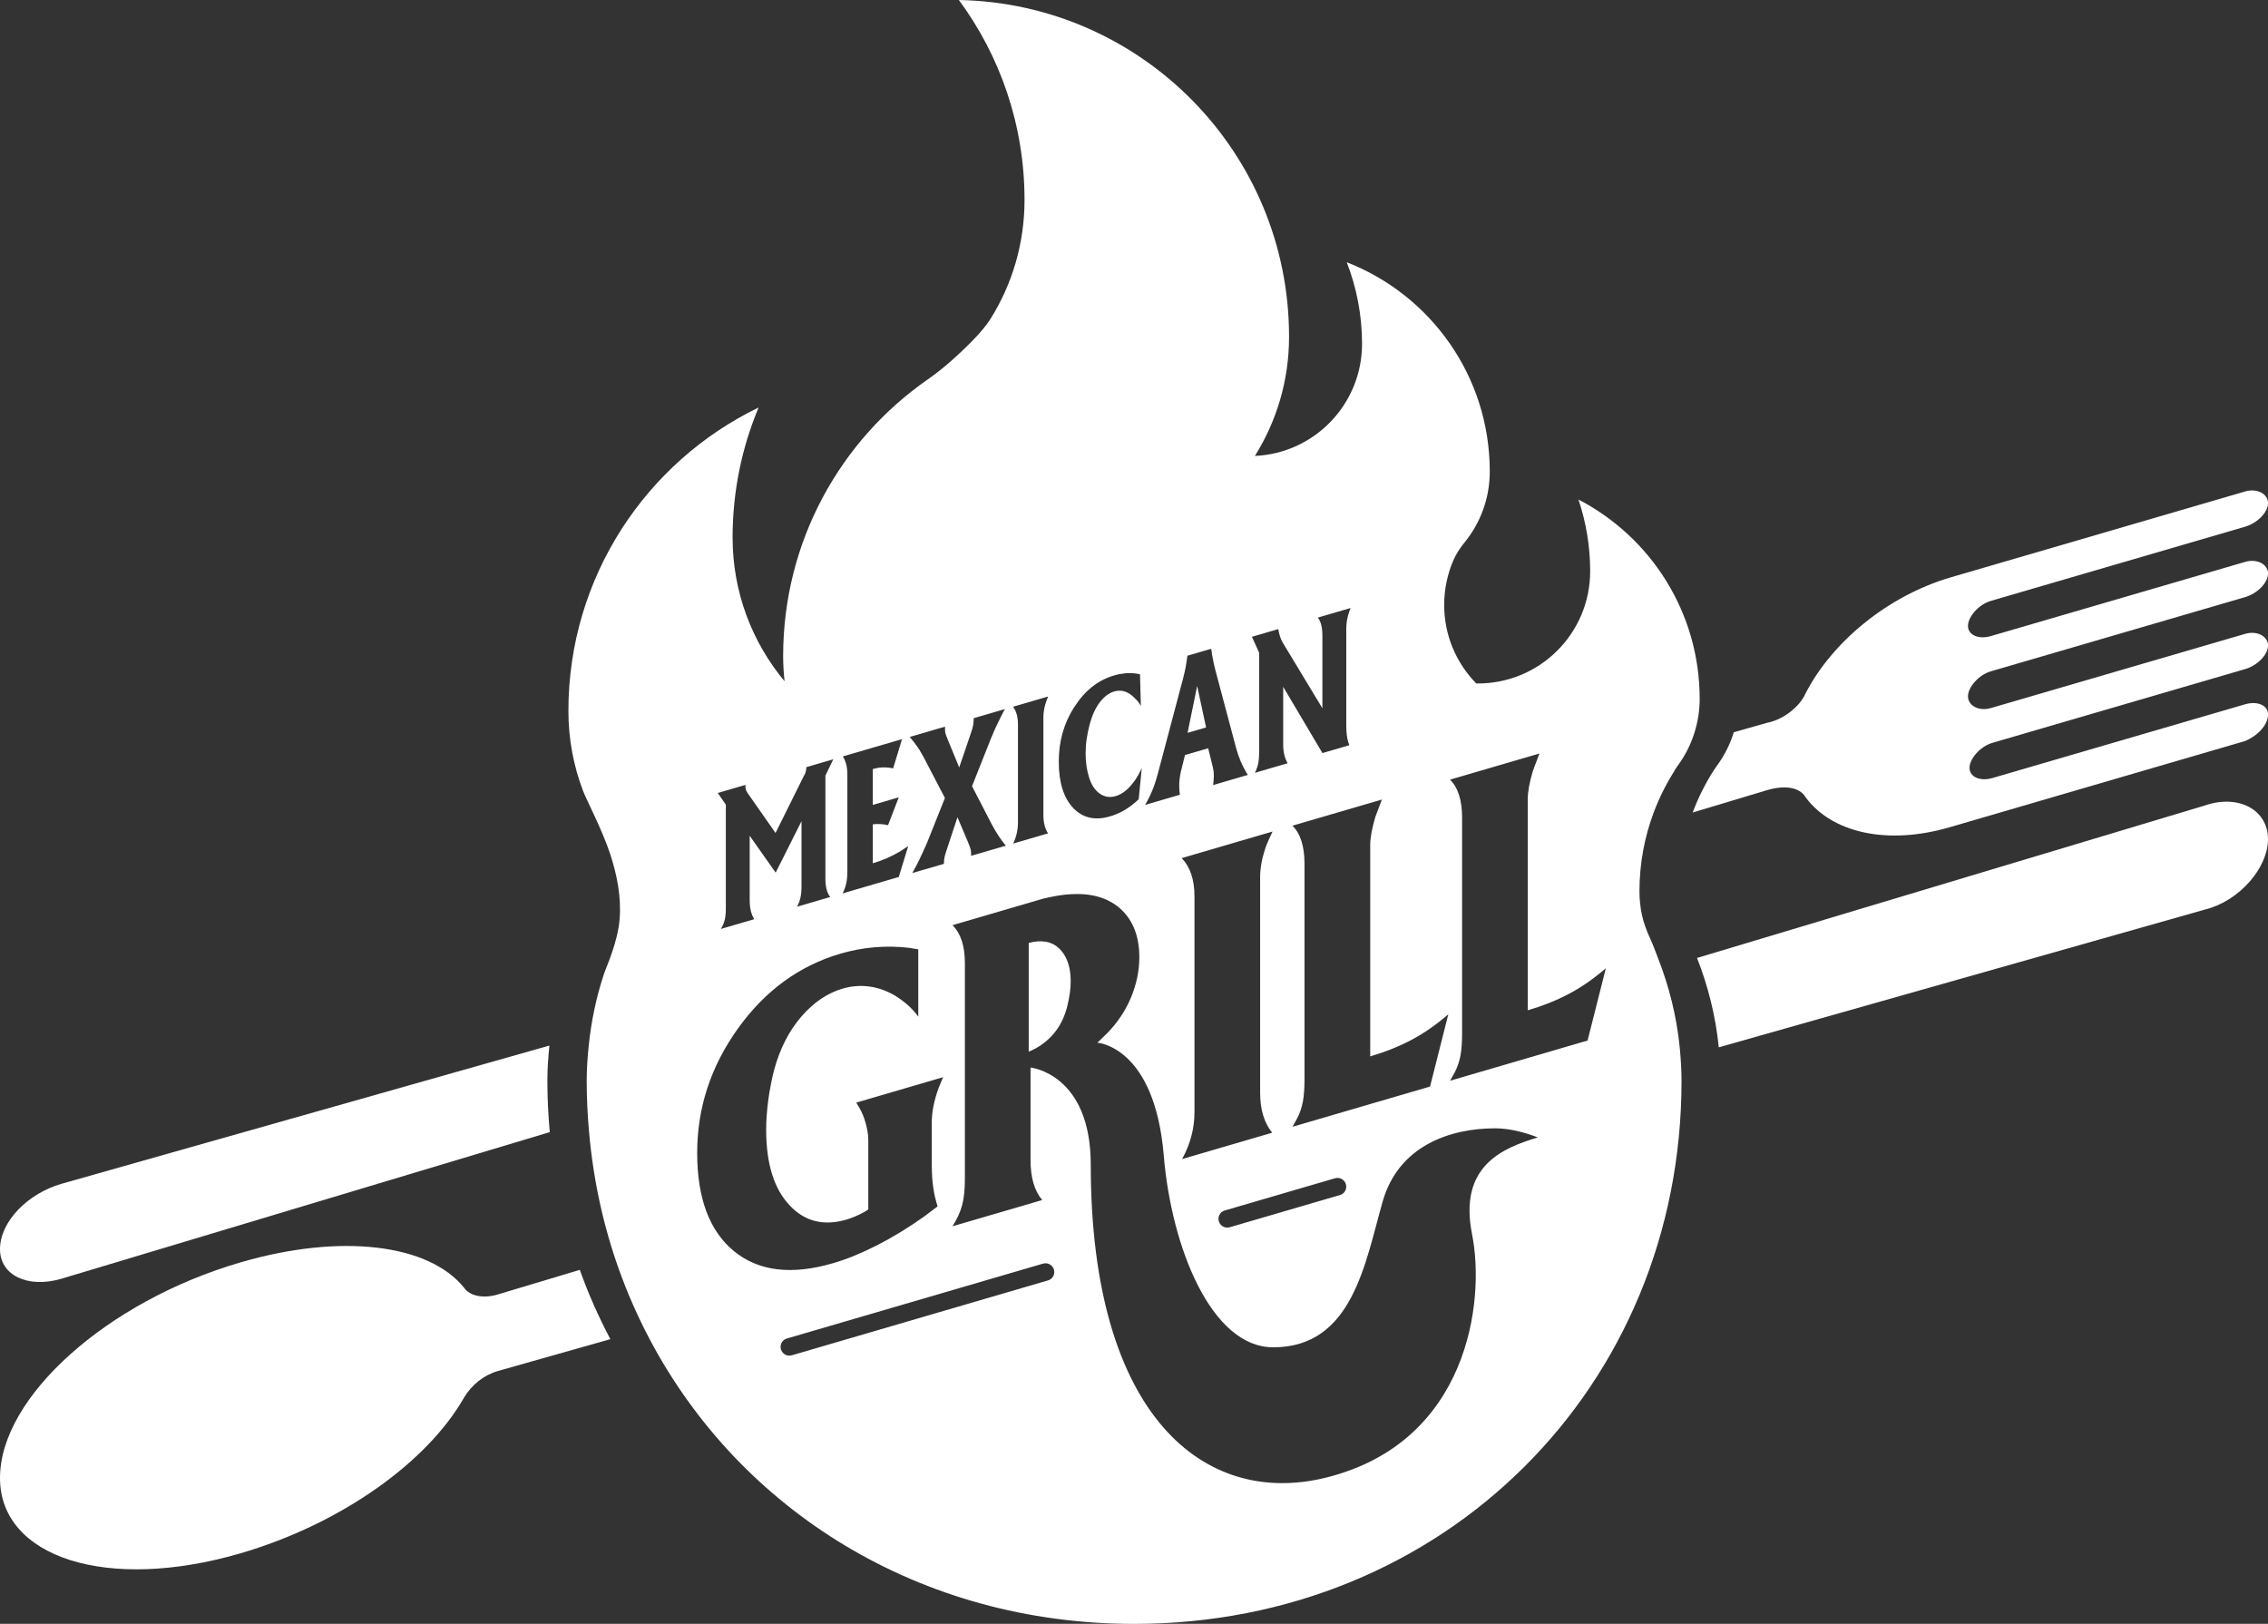 <?xml version="1.0" encoding="UTF-8"?>
<svg id="Layer_1" data-name="Layer 1" xmlns="http://www.w3.org/2000/svg" viewBox="0 0 600 429.55">
  <rect x="0" y="0" width="600" height="429.55" fill="#333333" stroke="none"/>
  <defs>
    <style>
      .cls-1 {
        fill: #fff;
        stroke-width: 0px;
      }
    </style>
  </defs>
  <path class="cls-1" d="M583.39,213.05l-134.44,40.36c2.92,7.45,4.93,15.36,5.75,23.64l128.69-36.46c8.91-2.2,16.61-10.92,16.61-18.62s-7.7-11.93-16.61-8.93Z"/>
  <path class="cls-1" d="M131.64,342.45c-3.64,1.06-7.29.51-8.91-1.86-9.32-11.46-32.4-14.44-59.14-6.64C28.36,344.23,0,369.51,0,390.98h0c0,21.06,28.35,30.21,63.59,19.93,26.73-7.8,49.42-24.14,59.14-41.15,2.03-3.43,5.27-5.99,8.91-7.06l29.83-8.45c-3.1-5.87-5.82-11.98-8.09-18.33l-21.74,6.52Z"/>
  <path class="cls-1" d="M453.37,203.78c-2.23,3.49-4.1,7.22-5.57,11.15l19.75-5.93c4.46-1.3,8.51-.86,10.13,1.91,6.89,9.33,21.47,12.77,38.08,7.93l78.17-22.81c3.24-1.35,6.08-4.2,6.08-7.04h0c0-2.43-2.84-3.63-6.07-2.68l-66.83,19.5c-3.24.95-6.07-.25-6.07-2.68s2.84-5.69,6.07-6.63l66.83-19.5c3.24-.94,6.07-3.8,6.07-6.23s-2.84-4.03-6.07-3.09l-67.24,19.62c-3.24.94-6.07-.66-6.07-3.09s2.84-5.69,6.07-6.63l67.24-19.62c3.24-.95,6.07-3.8,6.07-6.23s-2.84-4.03-6.07-3.09l-67.24,19.62c-3.24.95-6.07-.25-6.07-2.68s2.84-5.69,6.07-6.63l67.24-19.62c3.24-.95,6.07-3.8,6.07-6.23s-2.84-4.03-6.07-3.09l-77.77,22.69c-17.01,4.96-31.59,17.32-38.48,30.67-1.62,3.71-6.07,7.04-10.13,7.81l-8.88,2.52c-.91,2.94-2.25,5.69-3.97,8.16-.45.64-.91,1.27-1.33,1.93Z"/>
  <path class="cls-1" d="M145.36,276.58l-129.15,36.59C7.29,315.77,0,323.16,0,330.45c0,6.89,7.29,10.43,16.2,7.83l129.24-38.8c-.4-4.47-.63-8.99-.63-13.58,0-3.15.22-6.25.54-9.32Z"/>
  <g>
    <polygon class="cls-1" points="316.71 181.46 314.17 193.86 319.07 192.43 316.71 181.46"/>
    <path class="cls-1" d="M276.69,249.12c-1.48-.23-2.99-.12-4.54.33v28.76l1.83-.87c4.38-2.46,7.18-6.23,8.4-11.3.58-2.38.87-4.53.87-6.45,0-2.95-.6-5.34-1.79-7.17-1.19-1.82-2.78-2.93-4.78-3.31Z"/>
    <path class="cls-1" d="M443.01,203.78c.42-.66.88-1.29,1.33-1.93,1.72-2.47,3.06-5.22,3.97-8.16.86-2.78,1.34-5.73,1.34-8.8,0-22.97-13.01-42.86-32.07-52.75,2,5.96,3.1,12.33,3.1,18.96,0,16.53-13.46,29.88-30.04,29.7h-.1c-5.28-5.42-8.48-12.69-8.48-20.79,0-4.19.87-8.17,2.43-11.79.74-1.7,1.76-3.26,2.93-4.69,4.19-5.12,6.7-11.66,6.7-18.8,0-25.23-15.69-46.74-37.84-55.36,2.6,6.69,4.05,13.96,4.05,21.57,0,15.97-12.56,28.97-28.35,29.67,5.73-9.13,9.04-19.94,9.04-31.53C341.03,40.42,302.12.93,253.67,0c10.91,14.79,17.37,33.08,17.37,52.89,0,11.58-3.3,22.37-9.02,31.5-2.15,3.43-6.76,7.85-10.18,10.9-2.02,1.8-4.14,3.5-6.36,5.05-23.16,16.08-38.3,42.87-38.3,73.24,0,2.24.14,4.45.38,6.63-8.58-10.3-13.75-23.54-13.75-38.01,0-12.2,2.45-23.82,6.88-34.4-29.79,14.41-50.32,44.92-50.32,80.26,0,7.47,1.38,14.61,3.89,21.19.9,2.36,5.1,10.35,7.18,16.71,1.75,5.36,2.94,11.14,2.49,17.05-.48,6.25-3.47,12.58-4.14,14.6-2.02,6.06-3.36,12.42-4.04,18.98-.32,3.07-.54,6.16-.54,9.32,0,4.59.23,9.12.63,13.58,1.13,12.75,3.82,24.96,7.94,36.44,2.28,6.35,4.99,12.46,8.09,18.33,23.91,45.26,71.41,75.31,128.16,75.31,82.06,0,144.82-62.8,144.82-143.65,0-2.99-.2-5.93-.48-8.85-.82-8.28-2.83-16.18-5.75-23.64-.64-1.65-1.23-3.32-1.96-4.92-.97-2.1-1.81-4.26-2.29-6.51-.43-2-.65-4.08-.65-6.21,0-7.34,1.33-14.36,3.76-20.84,1.47-3.93,3.34-7.66,5.57-11.15ZM365.58,211.52l-1.74,4.6c-.9,3.07-1.35,5.52-1.35,7.36v55.97c3.93-1.15,7.55-2.59,10.86-4.34,3.31-1.74,6.58-4.01,9.8-6.79l-4.83,19.11-36.39,10.64,1.25-2.25c.71-1.39,1.21-2.86,1.5-4.42.29-1.56.43-3.56.43-5.99v-56.86c0-4.65-1.06-8.02-3.19-10.13l23.65-6.91ZM312.62,227l24.03-7.03c-.32.68-.68,1.45-1.06,2.3-.39.85-.71,1.68-.97,2.5-.84,2.6-1.25,5.05-1.25,7.33v56.97c0,4.42,1.06,7.95,3.19,10.57l-23.84,6.97c2.19-3.96,3.28-8.11,3.28-12.46v-57.08c0-4.35-1.13-7.71-3.38-10.08ZM324.02,320.21l29.16-8.52c1.48-.44,2.97.68,2.97,2.22,0,1.03-.68,1.94-1.67,2.22l-29.16,8.52c-1.48.43-2.97-.68-2.97-2.22,0-1.03.68-1.93,1.67-2.22ZM338.18,166.43l.15.81c.25,1.13.6,2.07,1.05,2.81l10.46,17.31v-19.31c0-1.68-.25-3-.75-3.96l-.45-.72,8.67-2.53-.37.96c-.52,1.53-.78,3-.78,4.4v25.64c0,1.88.17,3.37.52,4.47l.3.82-7.13,2.08-10.38-17.53v15.34c0,1.94.4,3.57,1.19,4.88l-8.67,2.53c.42-.86.72-1.7.88-2.52.16-.82.24-1.83.24-3.04v-26.2l-1.91-4.22,6.99-2.04ZM306.25,204.87l6.65-25.07c.32-1.2.58-2.3.76-3.29.19-.99.34-2.01.47-3.05l6.28-1.83.15.81.11.87c.3,1.66.59,2.98.86,3.97l5.49,20.62c.65,2.36,1.53,4.48,2.65,6.37l.45.72-9.19,2.68.11-.89c0-.24.01-.5.04-.79.02-.29.04-.52.04-.69,0-.94-.11-1.83-.34-2.67l-1.16-4.69-6.13,1.79-1.08,4.34c-.3,1.29-.45,2.59-.45,3.9,0,.27.01.54.04.82.02.28.04.5.04.67l.11.77-9.23,2.7c1.42-2.33,2.53-5.01,3.32-8.06ZM284.22,187.03c2.74-4.32,6.24-7.1,10.5-8.35.95-.28,1.94-.47,2.97-.57,1.03-.1,2.1-.06,3.19.12l.71.14.22,8.38c-.32-.58-.64-1.04-.93-1.39-.17-.18-.47-.48-.9-.9-1.62-1.57-3.36-2.09-5.23-1.54-1.39.41-2.66,1.37-3.81,2.87-1.15,1.51-2.04,3.48-2.69,5.91-.32,1.24-.58,2.49-.77,3.77-.19,1.28-.28,2.57-.28,3.88,0,2.28.31,4.4.93,6.36.62,1.96,1.57,3.38,2.84,4.25,1.27.87,2.66,1.08,4.18.64,1.79-.52,3.49-1.91,5.08-4.15.77-1.13,1.38-2.23,1.83-3.3l-.82,8.28c-1.44,1.39-3,2.52-4.67,3.38-1.02.5-2,.89-2.95,1.16-3.98,1.16-7.23.4-9.75-2.28-2.52-2.69-3.77-6.76-3.77-12.22s1.37-10.16,4.11-14.47ZM277.3,184.22c-.12.31-.26.65-.41,1.03-.15.38-.27.75-.37,1.12-.32,1.17-.49,2.27-.49,3.31v25.9c0,2.01.41,3.63,1.23,4.87l-9.23,2.7c.85-1.76,1.27-3.62,1.27-5.6v-25.94c0-1.98-.44-3.53-1.31-4.65l9.3-2.72ZM249.99,192.21c0,.8.03,1.35.09,1.63.06.28.3.95.73,2l2.95,7.18,3.06-8.99c.32-.93.54-1.67.63-2.22.1-.55.15-1.16.15-1.83l8.25-2.41-.49.9-.63,1.24c-1.05,2.08-1.88,3.9-2.5,5.46l-5.08,12.8,5.15,9.96c1.3,2.44,2.57,4.36,3.81,5.78l-9.19,2.68c0-.74-.04-1.28-.11-1.63s-.34-1.06-.78-2.13l-2.73-6.44-2.65,8.02c-.42,1.23-.69,2.09-.78,2.57-.1.48-.15,1.06-.15,1.73l-8.37,2.44.41-.77.75-1.37c.45-.87,1-2,1.64-3.4.52-1.13.91-1.99,1.16-2.6l4.67-11.72-5.57-10.69c-.4-.72-.77-1.36-1.1-1.92-.34-.55-.81-1.24-1.44-2.07l-1.2-1.46,9.3-2.72ZM222.98,200.1l15.65-4.57-2.35,7.73c-1.32-.29-2.63-.34-3.92-.16l-1.46.33v9.5l6.87-2.01-2.84,7.37c-.55-.14-1.2-.24-1.94-.29-.75-.05-1.44-.03-2.09.06v10.31c2.52-.74,4.89-1.77,7.13-3.09l2.24-1.46-2.5,8.17-14.87,4.35c.85-1.59,1.27-3.47,1.27-5.65v-25.85c0-1.91-.4-3.49-1.19-4.73ZM197.21,207.64c-.08.79.12,1.52.6,2.19l7.36,10.52,7.47-15.05.34-.65c.22-.57.34-1.14.34-1.71l7.13-2.09-2.09,4.33v27.25c0,2.15.42,3.76,1.27,4.86l-8.78,2.56c.42-.76.73-1.56.91-2.4.19-.84.28-1.9.28-3.17v-17.05l-6.84,13.61-6.87-9.76v17.15c0,1.98.4,3.62,1.2,4.93l-8.82,2.57c.5-.85.84-1.66,1.03-2.44.19-.77.28-1.87.28-3.27v-27.15l-2.13-3.1,7.32-2.14ZM184.44,304.95c0-11.87,3.59-22.82,10.76-32.85,7.18-10.02,16.23-16.64,27.17-19.83,5.92-1.73,11.97-2.25,18.15-1.54l2.41.4v17.81c-1.42-2.02-3.44-3.86-6.08-5.52-2.25-1.33-4.55-2.15-6.9-2.46-2.35-.31-4.68-.12-7,.55-4.05,1.18-7.71,3.65-10.95,7.41-3.25,3.75-5.65,8.44-7.19,14.05-.19.65-.47,1.85-.82,3.61-.35,1.76-.59,3.18-.72,4.25-.39,2.92-.58,5.59-.58,8.02,0,9,2.09,15.69,6.27,20.07,3.99,4.22,8.98,5.45,14.96,3.7,1.35-.39,2.83-1.01,4.44-1.85l.77-.45.58-.39v-18.36c0-1.62-.35-3.51-1.06-5.66-.26-.74-.53-1.39-.82-1.97s-.72-1.34-1.3-2.27l22.97-6.72-1.16,2.77c-1.22,3.38-1.83,6.4-1.83,9.06v11.61c0,4.13.52,7.7,1.54,10.72l-3.57,2.7c-4.25,3.01-8.43,5.56-12.55,7.65-4.12,2.09-7.95,3.65-11.49,4.68-11,3.22-19.75,2.16-26.25-3.16-6.5-5.33-9.75-14-9.75-26.02ZM277.24,338.71l-67.77,19.81c-1.48.44-2.97-.68-2.97-2.22,0-1.03.68-1.94,1.67-2.22l67.77-19.81c1.48-.43,2.97.68,2.97,2.22,0,1.03-.68,1.93-1.67,2.22ZM389.43,326.5c3.55,17.69-.94,55.1-38.73,64.4-31.89,7.85-62.14-16.03-62.14-82.78,0-24.13-15.93-25.72-15.93-25.72v24.45c0,4.65,1.03,8.18,3.09,10.6l-23.74,6.94c1.22-1.91,2.08-3.78,2.56-5.62.48-1.84.72-4.12.72-6.85v-57.19c0-4.5-1.09-7.83-3.28-9.99l23.94-7c1.7-.43,4.34-.9,4.73-.94,3.22-.42,6.03-.4,8.45.08,2.41.47,4.55,1.4,6.42,2.77,3.92,3.06,5.89,7.57,5.89,13.55,0,3.54-.72,7.07-2.17,10.59-1.45,3.52-3.59,6.73-6.42,9.62l-2.51,2.42s15.16.92,17.57,29.89c2.01,24.17,12.54,50.69,28.96,50.69,21.02,0,24.32-22.42,28.96-38.62,4.21-14.67,17.76-19.31,29.71-19.31,3.84,0,7.96,1.09,11.33,2.41-9.2,2.77-21.05,7.45-17.4,25.63ZM420.01,275.25l-36.39,10.64,1.25-2.25c.71-1.39,1.21-2.86,1.5-4.42.29-1.56.43-3.56.43-5.99v-56.86c0-4.65-1.06-8.02-3.19-10.13l23.65-6.91-1.74,4.6c-.9,3.06-1.35,5.52-1.35,7.36v55.97c3.93-1.15,7.54-2.59,10.86-4.34,3.31-1.74,6.58-4.01,9.8-6.79l-4.83,19.11Z"/>
  </g>
</svg>
